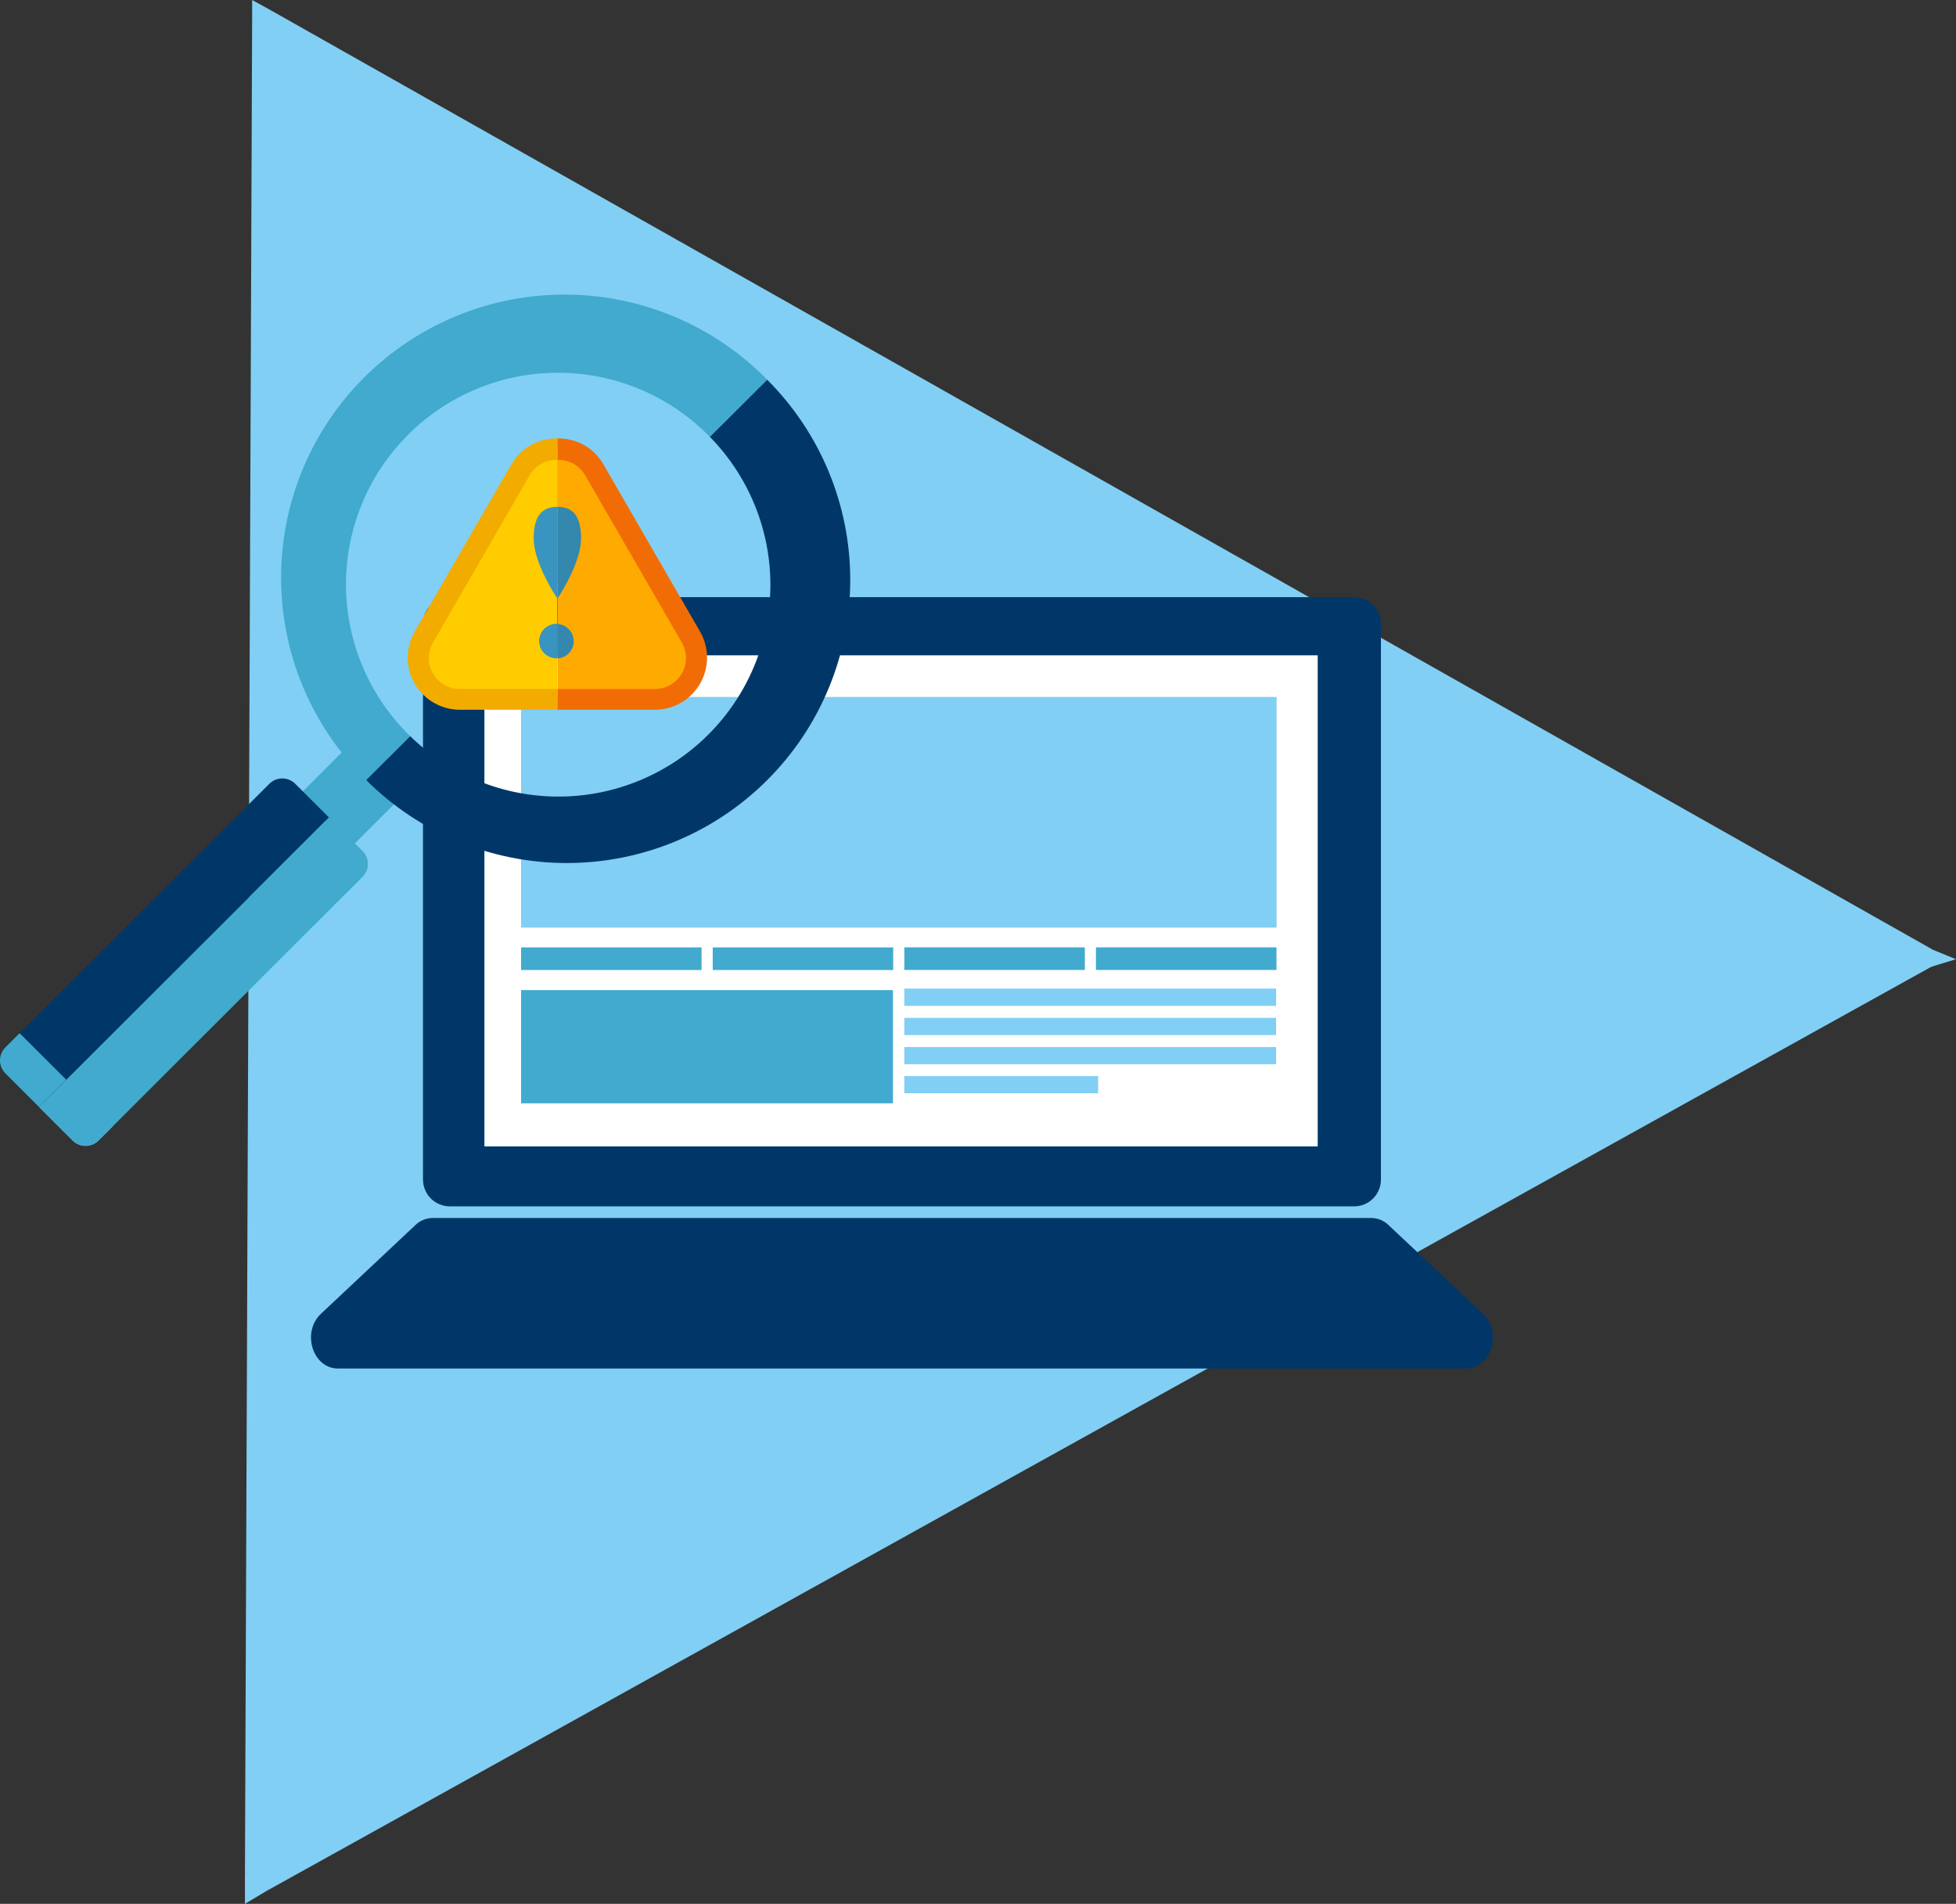<svg width="186" height="181" viewBox="0 0 186 181" fill="none" xmlns="http://www.w3.org/2000/svg">
<rect x="0" y="0" width="186" height="181" fill="#333333" stroke="none"/>
<g clip-path="url(#clip0)">
<path d="M183.785 90.283L80.823 88.439L25.711 0.953L183.785 90.283Z" fill="#81CFF4"/>
<path d="M25.369 179.762L81.109 91.196L184.127 91.649L25.369 179.762Z" fill="#81CFF4"/>
<path d="M23.976 1.799L78.756 90.079L23.291 178.34L23.976 1.799Z" fill="#81CFF4"/>
<g opacity="0.5">
<path opacity="0.5" d="M69.747 106.75C69.686 106.75 69.626 106.735 69.573 106.704C69.527 106.679 69.488 106.643 69.46 106.598C69.432 106.553 69.417 106.502 69.415 106.449L69.604 74.118C69.605 74.063 69.622 74.01 69.651 73.964C69.681 73.918 69.723 73.881 69.772 73.858C69.823 73.831 69.879 73.817 69.936 73.817C69.993 73.817 70.049 73.831 70.099 73.858L98.99 89.988C99.037 90.014 99.077 90.052 99.104 90.099C99.131 90.146 99.144 90.199 99.143 90.253C99.139 90.307 99.121 90.359 99.091 90.404C99.06 90.448 99.019 90.484 98.97 90.508L69.895 106.719C69.848 106.74 69.798 106.75 69.747 106.75Z" fill="white"/>
</g>
<path d="M23.976 0L25.711 0.953L84.478 81.89L79.547 89.468L69.42 90.069L23.976 1.799V0Z" fill="#81CFF4"/>
<path d="M186 91.196L183.652 91.909L83.661 99.111L80.022 89.774L84.478 81.89L183.529 90.181L186 91.196Z" fill="#81CFF4"/>
<path d="M23.291 181L25.369 179.762L83.662 99.11L79.359 90.783L69.359 90.069L23.291 178.34V181Z" fill="#81CFF4"/>
<path d="M83.391 98.631C83.375 98.658 83.352 98.679 83.325 98.692C83.302 98.705 83.276 98.712 83.251 98.712C83.225 98.712 83.199 98.705 83.177 98.692L69.395 90.074C69.354 90.044 69.425 90.023 69.395 90.074C69.206 90.401 69.395 90.074 69.68 89.611L84.243 81.885C84.266 81.871 84.293 81.863 84.32 81.863C84.347 81.863 84.373 81.871 84.397 81.885C84.418 81.901 84.435 81.923 84.446 81.948C84.457 81.973 84.461 82 84.458 82.027L83.677 99.11C83.677 99.11 83.406 98.611 83.391 98.631Z" fill="#81CFF4"/>
<path d="M42.775 56.774C42.098 56.774 41.449 57.043 40.97 57.521C40.492 57.998 40.223 58.647 40.223 59.322V112.142C40.223 112.818 40.492 113.466 40.97 113.944C41.449 114.422 42.098 114.69 42.775 114.69H128.764C129.441 114.69 130.09 114.422 130.569 113.944C131.047 113.466 131.316 112.818 131.316 112.142V59.322C131.316 58.647 131.047 57.998 130.569 57.521C130.09 57.043 129.441 56.774 128.764 56.774H42.775ZM125.298 108.982H46.072V62.314H125.298V108.982Z" fill="#003768"/>
<path d="M130.408 115.796H41.131C40.527 115.803 39.949 116.04 39.513 116.459L30.519 124.904C28.656 126.652 29.733 130.107 32.137 130.107H139.407C141.806 130.107 142.883 126.652 141.02 124.904L132.026 116.459C131.591 116.039 131.012 115.802 130.408 115.796Z" fill="#003768"/>
<path d="M125.298 108.982V62.314H46.072V108.982H125.298ZM84.922 92.205H67.776V90.08H84.922V92.205ZM104.406 103.927H85.999V102.311H104.406V103.927ZM121.347 101.154H85.999V99.544H121.347V101.154ZM121.347 98.382H85.999V96.781H121.347V98.382ZM121.347 95.614H85.999V93.999H121.347V95.614ZM85.999 92.195V90.069H103.15V92.195H85.999ZM121.373 92.195H104.222V90.069H121.373V92.195ZM49.549 66.274H121.373V88.189H49.549V66.274ZM49.549 90.08H66.7V92.205H49.549V90.08ZM49.549 94.157H84.902V104.885H49.549V94.157Z" fill="white"/>
<path d="M121.378 66.274H49.554V88.163H121.378V66.274Z" fill="#81CFF4"/>
<path d="M66.705 90.079H49.554V92.21H66.705V90.079Z" fill="#41AACE"/>
<path d="M84.907 94.136H49.554V104.885H84.907V94.136Z" fill="#41AACE"/>
<path d="M84.927 90.079H67.776V92.21H84.927V90.079Z" fill="#41AACE"/>
<path d="M103.15 90.079H85.999V92.21H103.15V90.079Z" fill="#41AACE"/>
<path d="M121.347 94.009H85.999V95.624H121.347V94.009Z" fill="#81CFF4"/>
<path d="M121.347 96.781H85.999V98.392H121.347V96.781Z" fill="#81CFF4"/>
<path d="M121.347 99.554H85.999V101.169H121.347V99.554Z" fill="#81CFF4"/>
<path d="M104.411 102.321H85.999V103.937H104.411V102.321Z" fill="#81CFF4"/>
<path d="M121.373 90.079H104.222V92.21H121.373V90.079Z" fill="#41AACE"/>
<path d="M3.706 105.236L6.906 108.432C7.233 108.757 7.675 108.94 8.136 108.94C8.598 108.94 9.04 108.757 9.367 108.432L10.724 107.076L6.294 102.642L3.706 105.236Z" fill="#81CFF4"/>
<path d="M34.4 69.637L28.466 75.561L33.422 80.509L39.355 74.585L34.4 69.637Z" fill="#41AACE"/>
<path d="M3.706 105.236L6.906 108.432C7.233 108.757 7.675 108.94 8.136 108.94C8.598 108.94 9.04 108.757 9.367 108.432L34.475 83.362C34.801 83.037 34.984 82.595 34.984 82.134C34.984 81.674 34.801 81.232 34.475 80.906L31.275 77.71L3.706 105.236Z" fill="#41AACE"/>
<path d="M31.275 77.71L28.074 74.515C27.748 74.189 27.305 74.007 26.844 74.007C26.383 74.007 25.94 74.189 25.614 74.515L0.505 99.584C0.179 99.91 -0.004 100.352 -0.004 100.813C-0.004 101.273 0.179 101.715 0.505 102.041L3.706 105.236L31.275 77.71Z" fill="#003768"/>
<path d="M6.294 102.642L1.863 98.224L0.505 99.584C0.179 99.91 -0.004 100.352 -0.004 100.813C-0.004 101.273 0.179 101.715 0.505 102.041L3.706 105.236L6.294 102.642Z" fill="#41AACE"/>
<path d="M38.952 69.933C37.048 68.072 35.533 65.852 34.494 63.402C33.456 60.953 32.914 58.322 32.9 55.661C32.886 53.001 33.401 50.364 34.415 47.904C35.428 45.444 36.92 43.209 38.805 41.328C40.689 39.447 42.928 37.958 45.393 36.947C47.857 35.936 50.498 35.423 53.163 35.438C55.827 35.452 58.462 35.994 60.915 37.032C63.369 38.07 65.591 39.584 67.455 41.485L67.506 41.546L72.957 36.103C70.465 33.558 67.491 31.532 64.209 30.143C60.926 28.753 57.401 28.027 53.836 28.008C50.27 27.988 46.737 28.674 43.439 30.027C40.142 31.381 37.145 33.373 34.624 35.89C32.103 38.407 30.108 41.399 28.753 44.691C27.397 47.984 26.71 51.512 26.73 55.071C26.749 58.631 27.476 62.151 28.868 65.428C30.26 68.706 32.289 71.674 34.838 74.163L39.018 69.989C39.018 69.989 38.967 69.954 38.952 69.933Z" fill="#41AACE"/>
<path d="M72.957 36.103L67.506 41.536C71.219 45.323 73.286 50.419 73.258 55.718C73.229 61.018 71.109 66.092 67.355 69.839C63.602 73.586 58.52 75.704 53.213 75.732C47.905 75.76 42.801 73.697 39.008 69.989L34.828 74.163C39.883 79.212 46.739 82.049 53.889 82.049C61.039 82.05 67.896 79.216 72.952 74.168C78.009 69.121 80.85 62.276 80.851 55.137C80.852 47.998 78.013 41.152 72.957 36.103Z" fill="#003768"/>
<path d="M65.704 60.551L56.516 44.655C56.172 44.053 55.674 43.553 55.074 43.207C54.473 42.86 53.79 42.679 53.096 42.683H53.009V66.458H62.284C62.978 66.457 63.66 66.275 64.261 65.928C64.862 65.581 65.361 65.083 65.708 64.483C66.055 63.883 66.237 63.202 66.238 62.509C66.238 61.817 66.056 61.136 65.709 60.535L65.704 60.551Z" fill="#FFAA00"/>
<path d="M66.572 60.051L57.384 44.156C56.954 43.4 56.33 42.773 55.576 42.339C54.822 41.904 53.966 41.678 53.096 41.684H53.009V43.722H53.096C53.614 43.72 54.124 43.855 54.572 44.114C55.021 44.372 55.392 44.746 55.648 45.195L64.836 61.086C65.095 61.533 65.231 62.041 65.232 62.558C65.232 63.075 65.096 63.583 64.837 64.03C64.578 64.478 64.206 64.85 63.758 65.109C63.31 65.368 62.802 65.504 62.284 65.504H53.004V67.477H62.279C63.149 67.476 64.003 67.246 64.756 66.811C65.509 66.376 66.134 65.752 66.569 64.999C67.004 64.247 67.233 63.394 67.234 62.526C67.234 61.657 67.006 60.804 66.572 60.051Z" fill="#F26C05"/>
<path d="M40.289 60.551L49.477 44.655C49.821 44.052 50.32 43.552 50.922 43.205C51.524 42.859 52.207 42.678 52.902 42.683H52.989V66.458H43.724C43.032 66.457 42.351 66.276 41.751 65.931C41.151 65.586 40.652 65.089 40.304 64.491C39.957 63.893 39.772 63.215 39.769 62.523C39.767 61.831 39.946 61.151 40.289 60.551Z" fill="#FFCC00"/>
<path d="M39.432 60.051L48.62 44.156C49.052 43.4 49.678 42.772 50.433 42.338C51.188 41.904 52.046 41.678 52.918 41.684H53.004V43.722H52.918C52.4 43.72 51.89 43.855 51.442 44.114C50.993 44.372 50.622 44.746 50.365 45.195L41.177 61.086C40.919 61.533 40.782 62.041 40.782 62.558C40.782 63.075 40.918 63.583 41.177 64.03C41.435 64.478 41.807 64.85 42.255 65.109C42.703 65.368 43.212 65.504 43.73 65.504H53.009V67.477H43.724C42.855 67.476 42 67.246 41.247 66.811C40.495 66.376 39.869 65.752 39.434 64.999C38.999 64.247 38.77 63.394 38.77 62.526C38.769 61.657 38.998 60.804 39.432 60.051Z" fill="#F2AC00"/>
<path d="M53.004 59.322C53.424 59.346 53.818 59.529 54.107 59.833C54.395 60.138 54.556 60.542 54.556 60.961C54.556 61.38 54.395 61.784 54.107 62.089C53.818 62.393 53.424 62.576 53.004 62.599V59.322Z" fill="#3487AD"/>
<path d="M53.004 62.584C52.781 62.597 52.558 62.563 52.348 62.487C52.138 62.41 51.946 62.291 51.783 62.138C51.621 61.985 51.492 61.8 51.403 61.595C51.315 61.39 51.269 61.169 51.269 60.946C51.269 60.722 51.315 60.502 51.403 60.297C51.492 60.092 51.621 59.907 51.783 59.754C51.946 59.6 52.138 59.481 52.348 59.405C52.558 59.328 52.781 59.295 53.004 59.307V62.584Z" fill="#3994BF"/>
<path d="M53.004 48.187C54.25 48.187 55.255 48.778 55.255 51.189C55.255 53.599 53.004 56.912 53.004 56.912V48.187Z" fill="#3487AD"/>
<path d="M53.004 56.912C53.004 56.912 50.748 53.599 50.748 51.189C50.748 48.778 51.769 48.187 53.004 48.187V56.912Z" fill="#3994BF"/>
</g>
<defs>
<clipPath id="clip0">
<rect width="186" height="181" fill="white"/>
</clipPath>
</defs>
</svg>
